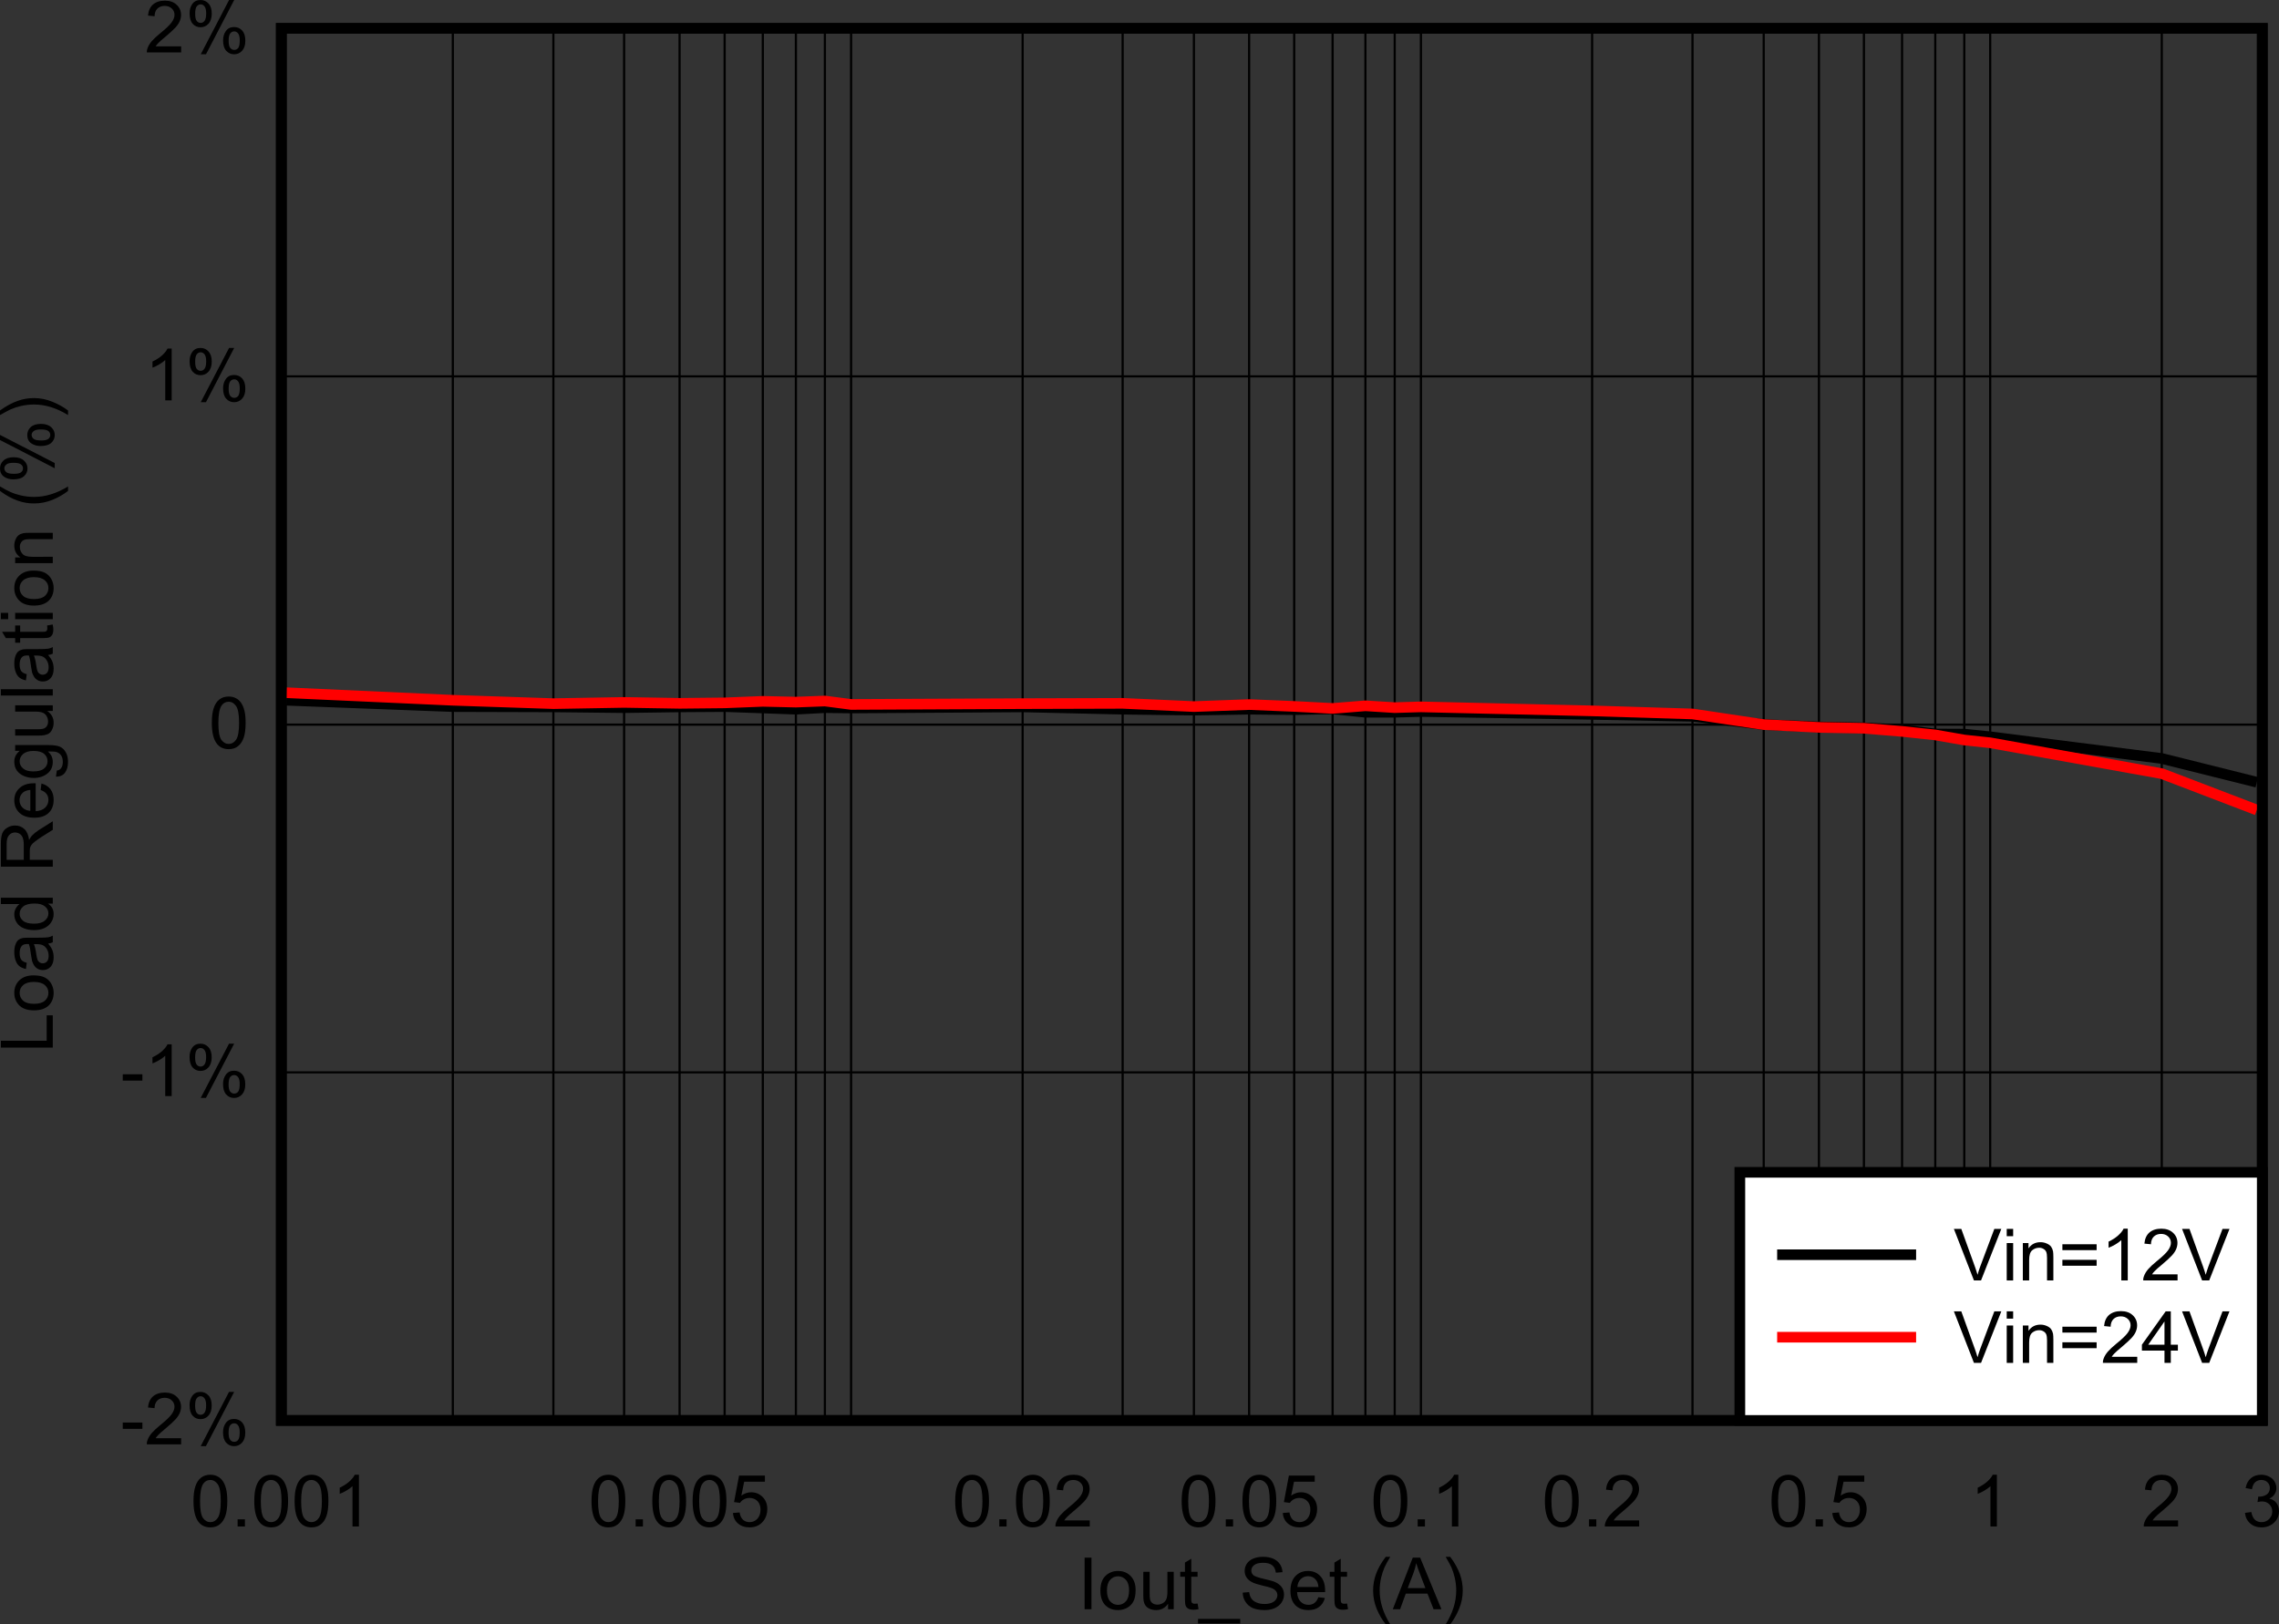 <?xml version="1.0" encoding="UTF-8" standalone="no"?>
<svg
   xmlns:dc="http://purl.org/dc/elements/1.1/"
   xmlns:cc="http://creativecommons.org/ns#"
   xmlns:rdf="http://www.w3.org/1999/02/22-rdf-syntax-ns#"
   xmlns:svg="http://www.w3.org/2000/svg"
   xmlns="http://www.w3.org/2000/svg"
   xmlns:xlink="http://www.w3.org/1999/xlink"
   xmlns:sodipodi="http://sodipodi.sourceforge.net/DTD/sodipodi-0.dtd"
   xmlns:inkscape="http://www.inkscape.org/namespaces/inkscape"
   sodipodi:docname="TPSM84338_loadregulation_Vout=5V_ECO.pdf"
   id="svg449"
   version="1.2"
   viewBox="0 0 326.585 232.842"
   height="232.842pt"
   width="326.585pt">
  <rect x="0" y="0" width="326.585" height="232.842" fill="#333333" stroke="none"/>
  <sodipodi:namedview
     id="namedview451"
     inkscape:window-height="480"
     inkscape:window-width="640"
     inkscape:pageshadow="2"
     inkscape:pageopacity="0"
     guidetolerance="10"
     gridtolerance="10"
     objecttolerance="10"
     borderopacity="1"
     bordercolor="#666666"
     pagecolor="#ffffff" />
  <defs
     id="defs130">
    <g
       id="g128">
      <symbol
         id="glyph0-0"
         overflow="visible">
        <path
           inkscape:connector-curvature="0"
           id="path2"
           d="M 1.297,0 V -6.453 H 6.5 V 0 Z M 1.469,-0.156 H 6.328 V -6.297 H 1.469 Z m 0,0"
           style="stroke:none" />
      </symbol>
      <symbol
         id="glyph0-1"
         overflow="visible">
        <path
           inkscape:connector-curvature="0"
           id="path5"
           d="M 0.969,0 V -7.391 H 1.953 V 0 Z m 0,0"
           style="stroke:none" />
      </symbol>
      <symbol
         id="glyph0-2"
         overflow="visible">
        <path
           inkscape:connector-curvature="0"
           id="path8"
           d="m 0.344,-2.672 c 0,-0.996 0.273,-1.734 0.828,-2.203 0.465,-0.402 1.035,-0.609 1.703,-0.609 0.738,0 1.344,0.246 1.812,0.734 0.465,0.48 0.703,1.148 0.703,2 0,0.688 -0.105,1.23 -0.312,1.625 -0.211,0.398 -0.512,0.707 -0.906,0.922 C 3.773,0.012 3.34,0.125 2.875,0.125 2.113,0.125 1.496,-0.113 1.031,-0.594 0.57,-1.082 0.344,-1.773 0.344,-2.672 Z m 0.938,0 c 0,0.68 0.148,1.191 0.453,1.531 C 2.035,-0.797 2.414,-0.625 2.875,-0.625 c 0.445,0 0.82,-0.172 1.125,-0.516 0.301,-0.34 0.453,-0.863 0.453,-1.562 0,-0.664 -0.152,-1.164 -0.453,-1.5 C 3.695,-4.543 3.32,-4.719 2.875,-4.719 c -0.461,0 -0.84,0.176 -1.141,0.516 -0.305,0.336 -0.453,0.848 -0.453,1.531 z m 0,0"
           style="stroke:none" />
      </symbol>
      <symbol
         id="glyph0-3"
         overflow="visible">
        <path
           inkscape:connector-curvature="0"
           id="path11"
           d="M 4.219,0 V -0.781 C 3.801,-0.176 3.227,0.125 2.5,0.125 2.188,0.125 1.887,0.066 1.609,-0.047 1.336,-0.168 1.133,-0.328 1,-0.516 0.863,-0.699 0.77,-0.926 0.719,-1.188 0.688,-1.363 0.672,-1.645 0.672,-2.031 v -3.328 h 0.906 v 2.969 c 0,0.48 0.02,0.805 0.062,0.969 0.051,0.242 0.172,0.43 0.359,0.562 0.184,0.137 0.414,0.203 0.688,0.203 0.27,0 0.523,-0.066 0.766,-0.203 C 3.699,-1.004 3.875,-1.195 3.969,-1.438 4.07,-1.676 4.125,-2.023 4.125,-2.484 v -2.875 H 5.031 V 0 Z m 0,0"
           style="stroke:none" />
      </symbol>
      <symbol
         id="glyph0-4"
         overflow="visible">
        <path
           inkscape:connector-curvature="0"
           id="path14"
           d="M 2.672,-0.812 2.812,-0.016 C 2.551,0.043 2.32,0.078 2.125,0.078 1.789,0.078 1.527,0.023 1.344,-0.078 1.164,-0.18 1.039,-0.316 0.969,-0.484 0.895,-0.66 0.859,-1.02 0.859,-1.562 V -4.656 H 0.188 V -5.359 H 0.859 V -6.688 l 0.906,-0.547 v 1.875 h 0.906 v 0.703 h -0.906 v 3.141 c 0,0.262 0.016,0.43 0.047,0.5 0.027,0.074 0.082,0.133 0.156,0.172 0.07,0.043 0.176,0.062 0.312,0.062 0.102,0 0.234,-0.008 0.391,-0.031 z m 0,0"
           style="stroke:none" />
      </symbol>
      <symbol
         id="glyph0-5"
         overflow="visible">
        <path
           inkscape:connector-curvature="0"
           id="path17"
           d="m -0.156,2.047 v -0.656 h 6.047 v 0.656 z m 0,0"
           style="stroke:none" />
      </symbol>
      <symbol
         id="glyph0-6"
         overflow="visible">
        <path
           inkscape:connector-curvature="0"
           id="path20"
           d="m 0.469,-2.375 0.922,-0.078 c 0.051,0.367 0.156,0.668 0.312,0.906 0.152,0.242 0.398,0.434 0.734,0.578 0.34,0.148 0.727,0.219 1.156,0.219 0.371,0 0.703,-0.051 0.984,-0.156 C 4.867,-1.02 5.082,-1.176 5.219,-1.375 5.363,-1.57 5.438,-1.781 5.438,-2 5.438,-2.238 5.367,-2.441 5.234,-2.609 5.098,-2.785 4.871,-2.93 4.562,-3.047 4.363,-3.129 3.918,-3.25 3.234,-3.406 2.555,-3.57 2.082,-3.727 1.812,-3.875 1.457,-4.059 1.191,-4.289 1.016,-4.562 0.836,-4.832 0.75,-5.141 0.75,-5.484 0.75,-5.855 0.852,-6.207 1.062,-6.531 1.277,-6.852 1.594,-7.098 2,-7.266 c 0.414,-0.164 0.875,-0.25 1.375,-0.25 0.551,0 1.035,0.09 1.453,0.266 0.414,0.18 0.738,0.441 0.969,0.781 0.227,0.344 0.352,0.73 0.375,1.156 L 5.219,-5.234 C 5.164,-5.699 4.992,-6.055 4.703,-6.297 4.41,-6.535 3.977,-6.656 3.406,-6.656 c -0.594,0 -1.027,0.113 -1.297,0.328 -0.273,0.219 -0.406,0.48 -0.406,0.781 0,0.262 0.094,0.48 0.281,0.656 0.184,0.168 0.68,0.348 1.484,0.531 0.801,0.18 1.352,0.336 1.656,0.469 0.426,0.199 0.742,0.449 0.953,0.75 0.207,0.305 0.312,0.652 0.312,1.047 0,0.398 -0.117,0.773 -0.344,1.125 C 5.816,-0.625 5.488,-0.352 5.062,-0.156 4.645,0.027 4.168,0.125 3.641,0.125 2.961,0.125 2.395,0.027 1.938,-0.156 1.488,-0.352 1.133,-0.648 0.875,-1.047 0.613,-1.441 0.477,-1.883 0.469,-2.375 Z m 0,0"
           style="stroke:none" />
      </symbol>
      <symbol
         id="glyph0-7"
         overflow="visible">
        <path
           inkscape:connector-curvature="0"
           id="path23"
           d="m 4.375,-1.719 0.938,0.109 C 5.164,-1.055 4.887,-0.629 4.484,-0.328 4.086,-0.023 3.574,0.125 2.953,0.125 2.16,0.125 1.527,-0.113 1.062,-0.594 0.602,-1.082 0.375,-1.758 0.375,-2.625 c 0,-0.902 0.234,-1.609 0.703,-2.109 0.465,-0.496 1.07,-0.75 1.812,-0.75 0.727,0 1.316,0.246 1.766,0.734 0.457,0.492 0.688,1.18 0.688,2.062 0,0.055 0,0.133 0,0.234 H 1.328 c 0.027,0.594 0.195,1.051 0.5,1.359 0.301,0.312 0.676,0.469 1.125,0.469 0.332,0 0.617,-0.086 0.859,-0.266 C 4.051,-1.066 4.238,-1.344 4.375,-1.719 Z m -3,-1.469 H 4.391 C 4.348,-3.645 4.227,-3.984 4.031,-4.203 3.75,-4.555 3.371,-4.734 2.906,-4.734 c -0.418,0 -0.773,0.145 -1.062,0.422 -0.281,0.281 -0.441,0.66 -0.469,1.125 z m 0,0"
           style="stroke:none" />
      </symbol>
      <symbol
         id="glyph0-8"
         overflow="visible">
        <path
           inkscape:connector-curvature="0"
           id="path26"
           d=""
           style="stroke:none" />
      </symbol>
      <symbol
         id="glyph0-9"
         overflow="visible">
        <path
           inkscape:connector-curvature="0"
           id="path29"
           d="M 2.438,2.172 C 1.926,1.535 1.492,0.793 1.141,-0.047 0.797,-0.887 0.625,-1.766 0.625,-2.672 c 0,-0.801 0.129,-1.57 0.391,-2.312 0.301,-0.84 0.773,-1.688 1.422,-2.531 h 0.641 c -0.406,0.699 -0.68,1.199 -0.812,1.5 -0.199,0.461 -0.363,0.945 -0.484,1.453 -0.148,0.625 -0.219,1.258 -0.219,1.891 0,1.617 0.504,3.227 1.516,4.844 z m 0,0"
           style="stroke:none" />
      </symbol>
      <symbol
         id="glyph0-10"
         overflow="visible">
        <path
           inkscape:connector-curvature="0"
           id="path32"
           d="M -0.016,0 2.844,-7.391 h 1.062 L 6.953,0 h -1.125 l -0.875,-2.234 H 1.844 L 1.031,0 Z M 2.125,-3.031 H 4.656 L 3.875,-5.078 C 3.633,-5.699 3.457,-6.211 3.344,-6.609 3.25,-6.141 3.117,-5.668 2.953,-5.203 Z m 0,0"
           style="stroke:none" />
      </symbol>
      <symbol
         id="glyph0-11"
         overflow="visible">
        <path
           inkscape:connector-curvature="0"
           id="path35"
           d="M 1.281,2.172 H 0.625 c 1.008,-1.617 1.516,-3.227 1.516,-4.844 0,-0.633 -0.074,-1.258 -0.219,-1.875 C 1.805,-5.055 1.648,-5.539 1.453,-6 1.316,-6.301 1.039,-6.805 0.625,-7.516 h 0.656 c 0.633,0.844 1.102,1.691 1.406,2.531 0.258,0.742 0.391,1.512 0.391,2.312 0,0.906 -0.18,1.785 -0.531,2.625 -0.344,0.84 -0.77,1.582 -1.266,2.219 z m 0,0"
           style="stroke:none" />
      </symbol>
      <symbol
         id="glyph0-12"
         overflow="visible">
        <path
           inkscape:connector-curvature="0"
           id="path38"
           d="M 0.438,-3.641 C 0.438,-4.512 0.523,-5.219 0.703,-5.75 0.879,-6.289 1.145,-6.703 1.5,-6.984 c 0.363,-0.289 0.816,-0.438 1.359,-0.438 0.395,0 0.742,0.086 1.047,0.25 0.301,0.156 0.551,0.387 0.75,0.688 0.195,0.293 0.348,0.66 0.453,1.094 0.113,0.43 0.172,1.012 0.172,1.75 0,0.867 -0.09,1.566 -0.266,2.094 -0.18,0.531 -0.449,0.945 -0.812,1.234 -0.355,0.293 -0.805,0.438 -1.344,0.438 -0.719,0 -1.285,-0.254 -1.688,-0.766 -0.492,-0.613 -0.734,-1.613 -0.734,-3 z m 0.938,0 c 0,1.211 0.141,2.02 0.422,2.422 0.289,0.398 0.645,0.594 1.062,0.594 0.414,0 0.766,-0.195 1.047,-0.594 0.289,-0.402 0.438,-1.211 0.438,-2.422 0,-1.215 -0.148,-2.023 -0.438,-2.422 -0.281,-0.402 -0.637,-0.609 -1.062,-0.609 -0.418,0 -0.754,0.18 -1,0.531 -0.312,0.449 -0.469,1.285 -0.469,2.5 z m 0,0"
           style="stroke:none" />
      </symbol>
      <symbol
         id="glyph0-13"
         overflow="visible">
        <path
           inkscape:connector-curvature="0"
           id="path41"
           d="M 0.938,0 V -1.031 H 1.984 V 0 Z m 0,0"
           style="stroke:none" />
      </symbol>
      <symbol
         id="glyph0-14"
         overflow="visible">
        <path
           inkscape:connector-curvature="0"
           id="path44"
           d="M 3.875,0 H 2.953 V -5.781 C 2.734,-5.57 2.445,-5.363 2.094,-5.156 1.738,-4.945 1.414,-4.789 1.125,-4.688 v -0.875 c 0.508,-0.238 0.957,-0.523 1.344,-0.859 0.383,-0.34 0.656,-0.676 0.812,-1 H 3.875 Z m 0,0"
           style="stroke:none" />
      </symbol>
      <symbol
         id="glyph0-15"
         overflow="visible">
        <path
           inkscape:connector-curvature="0"
           id="path47"
           d="M 0.438,-1.938 1.391,-2.016 C 1.461,-1.555 1.625,-1.207 1.875,-0.969 2.133,-0.738 2.453,-0.625 2.828,-0.625 c 0.434,0 0.805,-0.16 1.109,-0.484 0.301,-0.332 0.453,-0.77 0.453,-1.312 0,-0.52 -0.148,-0.926 -0.438,-1.219 C 3.66,-3.941 3.277,-4.094 2.812,-4.094 c -0.305,0 -0.574,0.07 -0.812,0.203 -0.23,0.125 -0.414,0.293 -0.547,0.5 L 0.594,-3.5 1.312,-7.297 h 3.703 v 0.875 H 2.047 L 1.641,-4.438 c 0.445,-0.309 0.914,-0.469 1.406,-0.469 0.645,0 1.191,0.227 1.641,0.672 0.445,0.449 0.672,1.027 0.672,1.734 0,0.668 -0.195,1.246 -0.578,1.734 C 4.301,-0.172 3.648,0.125 2.828,0.125 2.148,0.125 1.59,-0.062 1.156,-0.438 0.727,-0.809 0.488,-1.312 0.438,-1.938 Z m 0,0"
           style="stroke:none" />
      </symbol>
      <symbol
         id="glyph0-16"
         overflow="visible">
        <path
           inkscape:connector-curvature="0"
           id="path50"
           d="M 5.234,-0.875 V 0 H 0.312 c -0.012,-0.215 0.023,-0.426 0.109,-0.625 0.121,-0.332 0.32,-0.66 0.594,-0.984 0.277,-0.32 0.68,-0.695 1.203,-1.125 0.809,-0.652 1.359,-1.176 1.641,-1.562 0.277,-0.383 0.422,-0.75 0.422,-1.094 0,-0.363 -0.133,-0.664 -0.391,-0.906 -0.262,-0.246 -0.602,-0.375 -1.016,-0.375 -0.438,0 -0.789,0.133 -1.047,0.391 -0.262,0.262 -0.398,0.629 -0.406,1.094 l -0.938,-0.094 c 0.059,-0.695 0.301,-1.227 0.719,-1.594 0.426,-0.363 0.992,-0.547 1.703,-0.547 0.707,0 1.27,0.199 1.688,0.594 0.414,0.387 0.625,0.871 0.625,1.453 0,0.305 -0.066,0.602 -0.188,0.891 -0.117,0.281 -0.316,0.582 -0.594,0.891 -0.281,0.312 -0.754,0.746 -1.406,1.297 -0.555,0.461 -0.91,0.773 -1.062,0.938 C 1.812,-1.203 1.68,-1.039 1.578,-0.875 Z m 0,0"
           style="stroke:none" />
      </symbol>
      <symbol
         id="glyph0-17"
         overflow="visible">
        <path
           inkscape:connector-curvature="0"
           id="path53"
           d="m 0.438,-1.953 0.906,-0.125 c 0.102,0.523 0.281,0.898 0.531,1.125 0.258,0.219 0.57,0.328 0.938,0.328 0.426,0 0.785,-0.145 1.078,-0.438 0.301,-0.301 0.453,-0.664 0.453,-1.094 0,-0.414 -0.145,-0.758 -0.422,-1.031 C 3.648,-3.457 3.301,-3.594 2.875,-3.594 2.707,-3.594 2.492,-3.559 2.234,-3.5 L 2.344,-4.297 c 0.059,0.012 0.109,0.016 0.141,0.016 0.383,0 0.734,-0.098 1.047,-0.297 C 3.84,-4.785 4,-5.098 4,-5.516 4,-5.848 3.883,-6.125 3.656,-6.344 3.438,-6.559 3.145,-6.672 2.781,-6.672 c -0.355,0 -0.652,0.113 -0.891,0.328 -0.23,0.219 -0.383,0.555 -0.453,1 L 0.531,-5.5 c 0.102,-0.613 0.352,-1.086 0.75,-1.422 0.395,-0.332 0.891,-0.5 1.484,-0.5 0.402,0 0.781,0.09 1.125,0.266 0.34,0.168 0.602,0.402 0.781,0.703 C 4.848,-6.148 4.938,-5.832 4.938,-5.5 c 0,0.324 -0.09,0.617 -0.266,0.875 -0.168,0.262 -0.418,0.473 -0.75,0.625 0.434,0.094 0.773,0.305 1.016,0.625 0.246,0.312 0.375,0.711 0.375,1.188 0,0.648 -0.242,1.195 -0.719,1.641 C 4.125,-0.098 3.523,0.125 2.797,0.125 c -0.648,0 -1.191,-0.191 -1.625,-0.578 -0.43,-0.383 -0.676,-0.883 -0.734,-1.5 z m 0,0"
           style="stroke:none" />
      </symbol>
      <symbol
         id="glyph0-18"
         overflow="visible">
        <path
           inkscape:connector-curvature="0"
           id="path56"
           d="M 0.328,-2.219 V -3.125 h 2.812 v 0.906 z m 0,0"
           style="stroke:none" />
      </symbol>
      <symbol
         id="glyph0-19"
         overflow="visible">
        <path
           inkscape:connector-curvature="0"
           id="path59"
           d="m 0.609,-5.625 c 0,-0.52 0.129,-0.961 0.391,-1.328 0.27,-0.371 0.66,-0.562 1.172,-0.562 0.457,0 0.836,0.168 1.141,0.5 0.309,0.324 0.469,0.809 0.469,1.453 0,0.625 -0.16,1.113 -0.469,1.453 -0.305,0.336 -0.684,0.5 -1.141,0.5 -0.449,0 -0.824,-0.164 -1.125,-0.5 C 0.754,-4.441 0.609,-4.945 0.609,-5.625 Z M 2.188,-6.891 c -0.219,0 -0.41,0.102 -0.562,0.297 -0.148,0.188 -0.219,0.543 -0.219,1.062 0,0.48 0.07,0.82 0.219,1.016 0.152,0.188 0.344,0.281 0.562,0.281 0.227,0 0.414,-0.098 0.562,-0.297 0.152,-0.195 0.234,-0.551 0.234,-1.062 0,-0.477 -0.082,-0.812 -0.234,-1 C 2.602,-6.789 2.414,-6.891 2.188,-6.891 Z m 0.016,7.156 4.062,-7.781 H 7 l -4.047,7.781 z m 3.203,-2 c 0,-0.527 0.133,-0.977 0.406,-1.344 0.27,-0.371 0.66,-0.562 1.172,-0.562 0.465,0 0.852,0.168 1.156,0.5 0.301,0.336 0.453,0.824 0.453,1.469 0,0.625 -0.16,1.105 -0.469,1.438 -0.305,0.332 -0.684,0.5 -1.141,0.5 -0.449,0 -0.824,-0.168 -1.125,-0.5 -0.305,-0.332 -0.453,-0.832 -0.453,-1.5 z M 7,-3.016 c -0.23,0 -0.426,0.102 -0.578,0.297 -0.148,0.199 -0.219,0.559 -0.219,1.078 0,0.469 0.078,0.805 0.234,1 0.152,0.188 0.344,0.281 0.562,0.281 0.238,0 0.43,-0.094 0.578,-0.281 0.145,-0.195 0.219,-0.555 0.219,-1.078 0,-0.477 -0.082,-0.812 -0.234,-1 C 7.414,-2.914 7.227,-3.016 7,-3.016 Z m 0,0"
           style="stroke:none" />
      </symbol>
      <symbol
         id="glyph0-20"
         overflow="visible">
        <path
           inkscape:connector-curvature="0"
           id="path62"
           d="m 2.922,0 -2.875,-7.391 h 1.062 l 1.938,5.375 C 3.199,-1.586 3.332,-1.184 3.438,-0.812 3.551,-1.215 3.68,-1.617 3.828,-2.016 l 2.016,-5.375 h 1 L 3.938,0 Z m 0,0"
           style="stroke:none" />
      </symbol>
      <symbol
         id="glyph0-21"
         overflow="visible">
        <path
           inkscape:connector-curvature="0"
           id="path65"
           d="M 0.688,-6.344 V -7.391 H 1.609 V -6.344 Z M 0.688,0 V -5.359 H 1.609 V 0 Z m 0,0"
           style="stroke:none" />
      </symbol>
      <symbol
         id="glyph0-22"
         overflow="visible">
        <path
           inkscape:connector-curvature="0"
           id="path68"
           d="M 0.688,0 V -5.359 H 1.5 v 0.766 c 0.395,-0.59 0.969,-0.891 1.719,-0.891 0.32,0 0.617,0.066 0.891,0.188 0.277,0.117 0.488,0.27 0.625,0.453 0.133,0.188 0.227,0.414 0.281,0.672 0.027,0.168 0.047,0.461 0.047,0.875 V 0 H 4.156 v -3.25 c 0,-0.371 -0.039,-0.648 -0.109,-0.828 C 3.973,-4.262 3.84,-4.41 3.656,-4.516 3.477,-4.629 3.27,-4.688 3.031,-4.688 c -0.387,0 -0.727,0.129 -1.016,0.375 -0.281,0.242 -0.422,0.707 -0.422,1.391 V 0 Z m 0,0"
           style="stroke:none" />
      </symbol>
      <symbol
         id="glyph0-23"
         overflow="visible">
        <path
           inkscape:connector-curvature="0"
           id="path71"
           d="M 5.484,-4.344 H 0.578 V -5.188 h 4.906 z m 0,2.234 h -4.906 v -0.844 h 4.906 z m 0,0"
           style="stroke:none" />
      </symbol>
      <symbol
         id="glyph0-24"
         overflow="visible">
        <path
           inkscape:connector-curvature="0"
           id="path74"
           d="M 3.359,0 V -1.766 H 0.125 v -0.844 l 3.406,-4.781 h 0.734 v 4.781 H 5.281 v 0.844 H 4.266 V 0 Z m 0,-2.609 V -5.938 L 1.031,-2.609 Z m 0,0"
           style="stroke:none" />
      </symbol>
      <symbol
         id="glyph1-0"
         overflow="visible">
        <path
           inkscape:connector-curvature="0"
           id="path77"
           d="m 0,-1.297 h -6.5 v -5.156 H 0 Z m -0.156,-0.156 v -4.844 h -6.172 v 4.844 z m 0,0"
           style="stroke:none" />
      </symbol>
      <symbol
         id="glyph1-1"
         overflow="visible">
        <path
           inkscape:connector-curvature="0"
           id="path80"
           d="M 0,-0.75 H -7.438 V -1.734 H -0.875 V -5.375 H 0 Z m 0,0"
           style="stroke:none" />
      </symbol>
      <symbol
         id="glyph1-2"
         overflow="visible">
        <path
           inkscape:connector-curvature="0"
           id="path83"
           d="m -2.688,-0.344 c -0.996,0 -1.738,-0.273 -2.219,-0.828 -0.402,-0.457 -0.609,-1.02 -0.609,-1.688 0,-0.727 0.246,-1.328 0.734,-1.797 0.492,-0.465 1.164,-0.703 2.016,-0.703 0.688,0 1.238,0.105 1.641,0.312 0.398,0.211 0.707,0.512 0.922,0.906 0.215,0.387 0.328,0.816 0.328,1.281 0,0.75 -0.238,1.363 -0.719,1.828 -0.488,0.461 -1.188,0.688 -2.094,0.688 z m 0,-0.938 c 0.688,0 1.207,-0.145 1.547,-0.438 0.344,-0.301 0.516,-0.68 0.516,-1.141 0,-0.445 -0.172,-0.816 -0.516,-1.109 -0.352,-0.301 -0.879,-0.453 -1.578,-0.453 -0.664,0 -1.172,0.152 -1.516,0.453 C -4.574,-3.676 -4.75,-3.305 -4.75,-2.859 c 0,0.461 0.176,0.84 0.516,1.141 0.336,0.293 0.852,0.438 1.547,0.438 z m 0,0"
           style="stroke:none" />
      </symbol>
      <symbol
         id="glyph1-3"
         overflow="visible">
        <path
           inkscape:connector-curvature="0"
           id="path86"
           d="m -0.672,-4.172 c 0.293,0.336 0.504,0.66 0.625,0.969 0.113,0.312 0.172,0.648 0.172,1 0,0.586 -0.145,1.039 -0.438,1.359 -0.289,0.312 -0.66,0.469 -1.109,0.469 -0.258,0 -0.5,-0.055 -0.719,-0.172 -0.215,-0.121 -0.391,-0.281 -0.516,-0.469 -0.133,-0.195 -0.238,-0.414 -0.312,-0.656 -0.039,-0.176 -0.086,-0.445 -0.141,-0.812 -0.082,-0.727 -0.188,-1.266 -0.312,-1.609 -0.121,-0.008 -0.203,-0.016 -0.234,-0.016 -0.371,0 -0.633,0.09 -0.781,0.266 -0.207,0.23 -0.312,0.574 -0.312,1.031 0,0.43 0.082,0.746 0.234,0.953 0.148,0.199 0.41,0.348 0.781,0.438 L -3.844,-0.531 C -4.227,-0.613 -4.535,-0.742 -4.766,-0.922 -5.004,-1.105 -5.188,-1.375 -5.312,-1.719 -5.445,-2.07 -5.516,-2.477 -5.516,-2.938 c 0,-0.457 0.059,-0.828 0.172,-1.109 0.105,-0.289 0.242,-0.504 0.406,-0.641 0.168,-0.133 0.379,-0.227 0.625,-0.281 0.156,-0.027 0.441,-0.047 0.844,-0.047 H -2.25 c 0.844,0 1.383,-0.02 1.609,-0.062 C -0.422,-5.117 -0.207,-5.195 0,-5.312 v 0.953 c -0.184,0.094 -0.41,0.16 -0.672,0.188 z m -2.031,0.078 c 0.137,0.324 0.254,0.816 0.344,1.469 0.055,0.375 0.117,0.645 0.188,0.797 0.062,0.156 0.164,0.277 0.297,0.359 0.125,0.086 0.27,0.125 0.422,0.125 0.25,0 0.461,-0.086 0.625,-0.266 0.156,-0.184 0.234,-0.457 0.234,-0.812 0,-0.34 -0.078,-0.648 -0.234,-0.922 -0.152,-0.277 -0.363,-0.484 -0.625,-0.609 C -1.66,-4.043 -1.969,-4.094 -2.375,-4.094 Z m 0,0"
           style="stroke:none" />
      </symbol>
      <symbol
         id="glyph1-4"
         overflow="visible">
        <path
           inkscape:connector-curvature="0"
           id="path89"
           d="m 0,-4.156 h -0.688 c 0.543,0.344 0.812,0.848 0.812,1.5 0,0.43 -0.121,0.824 -0.359,1.188 -0.238,0.355 -0.566,0.633 -0.984,0.828 -0.426,0.188 -0.914,0.281 -1.469,0.281 -0.539,0 -1.031,-0.086 -1.469,-0.266 -0.434,-0.176 -0.77,-0.441 -1,-0.797 -0.238,-0.352 -0.359,-0.754 -0.359,-1.203 0,-0.309 0.074,-0.594 0.219,-0.844 0.137,-0.258 0.316,-0.469 0.531,-0.625 H -7.438 V -5 H 0 Z m -2.688,2.875 c 0.688,0 1.207,-0.145 1.547,-0.438 C -0.797,-2.008 -0.625,-2.352 -0.625,-2.75 c 0,-0.395 -0.16,-0.727 -0.484,-1 -0.332,-0.277 -0.832,-0.422 -1.5,-0.422 -0.738,0 -1.281,0.145 -1.625,0.422 C -4.574,-3.469 -4.75,-3.117 -4.75,-2.703 c 0,0.406 0.168,0.746 0.5,1.016 0.324,0.273 0.848,0.406 1.562,0.406 z m 0,0"
           style="stroke:none" />
      </symbol>
      <symbol
         id="glyph1-5"
         overflow="visible">
        <path
           inkscape:connector-curvature="0"
           id="path92"
           d=""
           style="stroke:none" />
      </symbol>
      <symbol
         id="glyph1-6"
         overflow="visible">
        <path
           inkscape:connector-curvature="0"
           id="path95"
           d="m 0,-0.812 h -7.438 v -3.281 c 0,-0.652 0.07,-1.156 0.203,-1.5 0.137,-0.34 0.379,-0.613 0.719,-0.812 0.336,-0.207 0.707,-0.312 1.109,-0.312 0.531,0 0.98,0.176 1.344,0.516 0.355,0.336 0.582,0.855 0.672,1.562 0.125,-0.258 0.254,-0.457 0.375,-0.594 0.262,-0.277 0.59,-0.551 0.984,-0.812 L 0,-7.328 V -6.094 L -1.547,-5.125 c -0.445,0.293 -0.785,0.535 -1.016,0.719 -0.238,0.18 -0.406,0.34 -0.5,0.484 -0.102,0.148 -0.172,0.301 -0.203,0.453 -0.02,0.117 -0.031,0.301 -0.031,0.547 v 1.125 H 0 Z m -4.156,-0.984 v -2.094 c 0,-0.445 -0.047,-0.797 -0.141,-1.047 -0.09,-0.258 -0.238,-0.453 -0.438,-0.578 -0.207,-0.133 -0.43,-0.203 -0.672,-0.203 -0.352,0 -0.641,0.133 -0.859,0.391 -0.227,0.25 -0.344,0.652 -0.344,1.203 v 2.328 z m 0,0"
           style="stroke:none" />
      </symbol>
      <symbol
         id="glyph1-7"
         overflow="visible">
        <path
           inkscape:connector-curvature="0"
           id="path98"
           d="M -1.734,-4.344 -1.625,-5.281 c 0.555,0.148 0.988,0.426 1.297,0.828 0.305,0.398 0.453,0.902 0.453,1.516 0,0.793 -0.238,1.418 -0.719,1.875 -0.488,0.461 -1.172,0.688 -2.047,0.688 -0.914,0 -1.625,-0.227 -2.125,-0.688 -0.496,-0.465 -0.75,-1.07 -0.75,-1.812 0,-0.715 0.254,-1.301 0.75,-1.75 0.492,-0.457 1.18,-0.688 2.062,-0.688 0.055,0 0.137,0 0.25,0 v 4 c 0.586,-0.027 1.039,-0.195 1.359,-0.5 0.312,-0.301 0.469,-0.676 0.469,-1.125 0,-0.332 -0.086,-0.613 -0.266,-0.844 -0.176,-0.238 -0.457,-0.426 -0.844,-0.562 z m -1.484,2.984 v -3 c -0.445,0.043 -0.785,0.16 -1.016,0.344 -0.352,0.293 -0.531,0.668 -0.531,1.125 0,0.418 0.145,0.773 0.422,1.062 0.281,0.281 0.66,0.441 1.125,0.469 z m 0,0"
           style="stroke:none" />
      </symbol>
      <symbol
         id="glyph1-8"
         overflow="visible">
        <path
           inkscape:connector-curvature="0"
           id="path101"
           d="m 0.453,-0.516 0.125,-0.875 c 0.27,-0.039 0.469,-0.145 0.594,-0.312 C 1.348,-1.93 1.438,-2.238 1.438,-2.625 1.438,-3.039 1.348,-3.363 1.172,-3.594 1.004,-3.82 0.77,-3.977 0.469,-4.062 0.281,-4.113 -0.109,-4.133 -0.703,-4.125 -0.234,-3.727 0,-3.23 0,-2.641 c 0,0.73 -0.266,1.301 -0.797,1.703 -0.539,0.406 -1.18,0.609 -1.922,0.609 -0.52,0 -0.992,-0.094 -1.422,-0.281 -0.434,-0.184 -0.773,-0.453 -1.016,-0.797 -0.238,-0.352 -0.359,-0.77 -0.359,-1.25 0,-0.621 0.262,-1.145 0.781,-1.562 h -0.656 v -0.828 h 4.656 c 0.84,0 1.438,0.086 1.781,0.25 0.352,0.168 0.629,0.441 0.828,0.812 0.207,0.367 0.312,0.82 0.312,1.359 0,0.637 -0.148,1.152 -0.438,1.547 -0.293,0.387 -0.727,0.574 -1.297,0.562 z m -3.25,-0.75 c 0.711,0 1.23,-0.141 1.562,-0.422 C -0.91,-1.965 -0.75,-2.316 -0.75,-2.734 -0.75,-3.148 -0.91,-3.5 -1.234,-3.781 c -0.32,-0.277 -0.832,-0.422 -1.531,-0.422 -0.652,0 -1.148,0.148 -1.484,0.438 -0.332,0.293 -0.5,0.645 -0.5,1.047 0,0.406 0.168,0.754 0.5,1.031 0.324,0.281 0.809,0.422 1.453,0.422 z m 0,0"
           style="stroke:none" />
      </symbol>
      <symbol
         id="glyph1-9"
         overflow="visible">
        <path
           inkscape:connector-curvature="0"
           id="path104"
           d="m 0,-4.188 h -0.797 c 0.617,0.418 0.922,0.988 0.922,1.703 0,0.312 -0.066,0.613 -0.188,0.891 -0.121,0.273 -0.273,0.477 -0.453,0.609 -0.184,0.125 -0.414,0.215 -0.688,0.266 -0.176,0.043 -0.457,0.062 -0.844,0.062 h -3.344 V -1.562 h 2.984 c 0.48,0 0.805,-0.02 0.969,-0.062 0.242,-0.051 0.43,-0.172 0.562,-0.359 0.137,-0.184 0.203,-0.414 0.203,-0.688 0,-0.27 -0.066,-0.523 -0.203,-0.766 -0.133,-0.238 -0.32,-0.406 -0.562,-0.5 C -1.684,-4.039 -2.039,-4.094 -2.5,-4.094 H -5.391 V -5 H 0 Z m 0,0"
           style="stroke:none" />
      </symbol>
      <symbol
         id="glyph1-10"
         overflow="visible">
        <path
           inkscape:connector-curvature="0"
           id="path107"
           d="M 0,-0.656 H -7.438 V -1.562 H 0 Z m 0,0"
           style="stroke:none" />
      </symbol>
      <symbol
         id="glyph1-11"
         overflow="visible">
        <path
           inkscape:connector-curvature="0"
           id="path110"
           d="m -0.812,-2.656 0.797,-0.141 c 0.059,0.262 0.094,0.492 0.094,0.688 0,0.336 -0.055,0.598 -0.156,0.781 -0.113,0.18 -0.254,0.305 -0.422,0.375 -0.164,0.074 -0.523,0.109 -1.078,0.109 h -3.094 v 0.656 h -0.719 V -0.844 H -6.719 L -7.266,-1.75 h 1.875 v -0.906 h 0.719 V -1.75 h 3.141 c 0.262,0 0.434,-0.016 0.516,-0.047 0.074,-0.027 0.133,-0.082 0.172,-0.156 0.043,-0.07 0.062,-0.176 0.062,-0.312 0,-0.102 -0.008,-0.234 -0.031,-0.391 z m 0,0"
           style="stroke:none" />
      </symbol>
      <symbol
         id="glyph1-12"
         overflow="visible">
        <path
           inkscape:connector-curvature="0"
           id="path113"
           d="M -6.391,-0.688 H -7.438 v -0.906 h 1.047 z M 0,-0.688 H -5.391 V -1.594 H 0 Z m 0,0"
           style="stroke:none" />
      </symbol>
      <symbol
         id="glyph1-13"
         overflow="visible">
        <path
           inkscape:connector-curvature="0"
           id="path116"
           d="M 0,-0.688 H -5.391 V -1.5 H -4.625 c -0.59,-0.395 -0.891,-0.961 -0.891,-1.703 0,-0.32 0.066,-0.617 0.188,-0.891 0.117,-0.27 0.27,-0.473 0.453,-0.609 0.188,-0.133 0.414,-0.227 0.672,-0.281 0.168,-0.027 0.465,-0.047 0.891,-0.047 H 0 V -4.125 h -3.281 c -0.363,0 -0.641,0.039 -0.828,0.109 -0.184,0.074 -0.332,0.199 -0.438,0.375 -0.113,0.18 -0.172,0.387 -0.172,0.625 0,0.387 0.129,0.723 0.375,1 0.242,0.281 0.711,0.422 1.406,0.422 H 0 Z m 0,0"
           style="stroke:none" />
      </symbol>
      <symbol
         id="glyph1-14"
         overflow="visible">
        <path
           inkscape:connector-curvature="0"
           id="path119"
           d="m 2.188,-2.422 c -0.637,0.5 -1.383,0.93 -2.234,1.281 C -0.898,-0.797 -1.781,-0.625 -2.688,-0.625 -3.496,-0.625 -4.27,-0.754 -5,-1.016 -5.863,-1.316 -6.719,-1.785 -7.562,-2.422 V -3.062 c 0.699,0.406 1.199,0.676 1.5,0.797 0.469,0.211 0.961,0.371 1.469,0.484 0.637,0.148 1.273,0.219 1.906,0.219 1.625,0 3.25,-0.5 4.875,-1.5 z m 0,0"
           style="stroke:none" />
      </symbol>
      <symbol
         id="glyph1-15"
         overflow="visible">
        <path
           inkscape:connector-curvature="0"
           id="path122"
           d="m -5.656,-0.594 c -0.527,0 -0.977,-0.129 -1.344,-0.391 -0.371,-0.27 -0.562,-0.66 -0.562,-1.172 0,-0.457 0.168,-0.836 0.5,-1.141 0.336,-0.309 0.824,-0.469 1.469,-0.469 0.625,0 1.113,0.16 1.453,0.469 0.344,0.305 0.516,0.684 0.516,1.141 0,0.438 -0.164,0.809 -0.5,1.109 -0.34,0.305 -0.852,0.453 -1.531,0.453 z M -6.938,-2.172 c 0,0.219 0.102,0.41 0.297,0.562 0.199,0.148 0.559,0.219 1.078,0.219 0.48,0 0.82,-0.07 1.016,-0.219 0.188,-0.152 0.281,-0.344 0.281,-0.562 0,-0.227 -0.094,-0.414 -0.281,-0.562 C -4.742,-2.887 -5.102,-2.969 -5.625,-2.969 c -0.488,0 -0.828,0.082 -1.016,0.234 -0.195,0.148 -0.297,0.336 -0.297,0.562 z M 0.281,-2.188 -7.562,-6.234 V -6.969 L 0.281,-2.938 Z M -1.75,-5.375 c -0.527,0 -0.977,-0.129 -1.344,-0.391 -0.371,-0.27 -0.562,-0.66 -0.562,-1.172 0,-0.465 0.168,-0.852 0.5,-1.156 0.336,-0.301 0.824,-0.453 1.469,-0.453 0.625,0 1.113,0.16 1.453,0.469 0.34,0.305 0.516,0.684 0.516,1.141 0,0.438 -0.168,0.809 -0.5,1.109 C -0.559,-5.523 -1.07,-5.375 -1.75,-5.375 Z m -1.281,-1.594 c 0,0.23 0.102,0.426 0.297,0.578 0.199,0.148 0.559,0.219 1.078,0.219 0.48,0 0.82,-0.07 1.016,-0.219 0.188,-0.152 0.281,-0.344 0.281,-0.562 0,-0.238 -0.094,-0.43 -0.281,-0.578 C -0.836,-7.676 -1.195,-7.75 -1.719,-7.75 c -0.488,0 -0.828,0.082 -1.016,0.234 -0.195,0.148 -0.297,0.332 -0.297,0.547 z m 0,0"
           style="stroke:none" />
      </symbol>
      <symbol
         id="glyph1-16"
         overflow="visible">
        <path
           inkscape:connector-curvature="0"
           id="path125"
           d="M 2.188,-1.281 V -0.625 c -1.625,-1.008 -3.25,-1.516 -4.875,-1.516 -0.633,0 -1.266,0.074 -1.891,0.219 -0.508,0.117 -1,0.277 -1.469,0.484 -0.301,0.137 -0.805,0.41 -1.516,0.812 V -1.281 C -6.719,-1.902 -5.863,-2.367 -5,-2.672 -4.27,-2.93 -3.496,-3.062 -2.688,-3.062 c 0.906,0 1.789,0.18 2.641,0.531 0.852,0.344 1.598,0.762 2.234,1.25 z m 0,0"
           style="stroke:none" />
      </symbol>
    </g>
  </defs>
  <g
     transform="translate(-58.14,-67.025)"
     id="surface1">
    <g
       id="g136"
       style="fill:#000000;fill-opacity:1">
      <use
         height="100%"
         width="100%"
         id="use132"
         y="297.696"
         x="212.597"
         xlink:href="#glyph0-1" />
      <use
         height="100%"
         width="100%"
         id="use134"
         y="297.696"
         x="215.486"
         xlink:href="#glyph0-2" />
    </g>
    <g
       id="g148"
       style="fill:#000000;fill-opacity:1">
      <use
         height="100%"
         width="100%"
         id="use138"
         y="297.696"
         x="221.306"
         xlink:href="#glyph0-3" />
      <use
         height="100%"
         width="100%"
         id="use140"
         y="297.696"
         x="227.085"
         xlink:href="#glyph0-4" />
      <use
         height="100%"
         width="100%"
         id="use142"
         y="297.696"
         x="229.975"
         xlink:href="#glyph0-5" />
      <use
         height="100%"
         width="100%"
         id="use144"
         y="297.696"
         x="235.753"
         xlink:href="#glyph0-6" />
      <use
         height="100%"
         width="100%"
         id="use146"
         y="297.696"
         x="242.686"
         xlink:href="#glyph0-7" />
    </g>
    <g
       id="g160"
       style="fill:#000000;fill-opacity:1">
      <use
         height="100%"
         width="100%"
         id="use150"
         y="297.696"
         x="248.506"
         xlink:href="#glyph0-4" />
      <use
         height="100%"
         width="100%"
         id="use152"
         y="297.696"
         x="251.396"
         xlink:href="#glyph0-8" />
      <use
         height="100%"
         width="100%"
         id="use154"
         y="297.696"
         x="254.285"
         xlink:href="#glyph0-9" />
      <use
         height="100%"
         width="100%"
         id="use156"
         y="297.696"
         x="257.746"
         xlink:href="#glyph0-10" />
      <use
         height="100%"
         width="100%"
         id="use158"
         y="297.696"
         x="264.678"
         xlink:href="#glyph0-11" />
    </g>
    <g
       id="g172"
       style="fill:#000000;fill-opacity:1">
      <use
         height="100%"
         width="100%"
         id="use162"
         y="217.943"
         x="65.703"
         xlink:href="#glyph1-1" />
      <use
         height="100%"
         width="100%"
         id="use164"
         y="212.198"
         x="65.703"
         xlink:href="#glyph1-2" />
      <use
         height="100%"
         width="100%"
         id="use166"
         y="206.454"
         x="65.703"
         xlink:href="#glyph1-3" />
      <use
         height="100%"
         width="100%"
         id="use168"
         y="200.71"
         x="65.703"
         xlink:href="#glyph1-4" />
      <use
         height="100%"
         width="100%"
         id="use170"
         y="194.965"
         x="65.703"
         xlink:href="#glyph1-5" />
    </g>
    <g
       id="g198"
       style="fill:#000000;fill-opacity:1">
      <use
         height="100%"
         width="100%"
         id="use174"
         y="192.072"
         x="65.703"
         xlink:href="#glyph1-6" />
      <use
         height="100%"
         width="100%"
         id="use176"
         y="184.613"
         x="65.703"
         xlink:href="#glyph1-7" />
      <use
         height="100%"
         width="100%"
         id="use178"
         y="178.869"
         x="65.703"
         xlink:href="#glyph1-8" />
      <use
         height="100%"
         width="100%"
         id="use180"
         y="173.124"
         x="65.703"
         xlink:href="#glyph1-9" />
      <use
         height="100%"
         width="100%"
         id="use182"
         y="167.38"
         x="65.703"
         xlink:href="#glyph1-10" />
      <use
         height="100%"
         width="100%"
         id="use184"
         y="165.086"
         x="65.703"
         xlink:href="#glyph1-3" />
      <use
         height="100%"
         width="100%"
         id="use186"
         y="159.342"
         x="65.703"
         xlink:href="#glyph1-11" />
      <use
         height="100%"
         width="100%"
         id="use188"
         y="156.47"
         x="65.703"
         xlink:href="#glyph1-12" />
      <use
         height="100%"
         width="100%"
         id="use190"
         y="154.176"
         x="65.703"
         xlink:href="#glyph1-2" />
      <use
         height="100%"
         width="100%"
         id="use192"
         y="148.432"
         x="65.703"
         xlink:href="#glyph1-13" />
      <use
         height="100%"
         width="100%"
         id="use194"
         y="142.688"
         x="65.703"
         xlink:href="#glyph1-5" />
      <use
         height="100%"
         width="100%"
         id="use196"
         y="139.816"
         x="65.703"
         xlink:href="#glyph1-14" />
    </g>
    <g
       id="g204"
       style="fill:#000000;fill-opacity:1">
      <use
         height="100%"
         width="100%"
         id="use200"
         y="136.334"
         x="65.703"
         xlink:href="#glyph1-15" />
      <use
         height="100%"
         width="100%"
         id="use202"
         y="127.149"
         x="65.703"
         xlink:href="#glyph1-16" />
    </g>
    <path
       inkscape:connector-curvature="0"
       id="path206"
       transform="matrix(2.223,0,-2.00182e-8,-2.21,51.48,428.25)"
       d="M 21.131,71.32 H 148.83 V 161.614 H 21.131 Z m 0,0"
       style="fill:none;stroke:#000000;stroke-width:0.689;stroke-linecap:round;stroke-linejoin:miter;stroke-miterlimit:10;stroke-opacity:1" />
    <g
       id="g210"
       style="fill:#000000;fill-opacity:1">
      <use
         height="100%"
         width="100%"
         id="use208"
         y="285.84"
         x="85.431"
         xlink:href="#glyph0-12" />
    </g>
    <g
       id="g220"
       style="fill:#000000;fill-opacity:1">
      <use
         height="100%"
         width="100%"
         id="use212"
         y="285.84"
         x="91.252"
         xlink:href="#glyph0-13" />
      <use
         height="100%"
         width="100%"
         id="use214"
         y="285.84"
         x="94.141"
         xlink:href="#glyph0-12" />
      <use
         height="100%"
         width="100%"
         id="use216"
         y="285.84"
         x="99.92"
         xlink:href="#glyph0-12" />
      <use
         height="100%"
         width="100%"
         id="use218"
         y="285.84"
         x="105.699"
         xlink:href="#glyph0-14" />
    </g>
    <path
       inkscape:connector-curvature="0"
       id="path222"
       transform="matrix(2.223,0,-2.00182e-8,-2.21,51.48,428.25)"
       d="m 32.187,161.611 -1e-6,-90.306"
       style="fill:none;stroke:#000000;stroke-width:0.14;stroke-linecap:butt;stroke-linejoin:round;stroke-miterlimit:10;stroke-opacity:1" />
    <path
       inkscape:connector-curvature="0"
       id="path224"
       transform="matrix(2.223,0,-2.00182e-8,-2.21,51.48,428.25)"
       d="m 38.668,161.611 -10e-7,-90.306"
       style="fill:none;stroke:#000000;stroke-width:0.14;stroke-linecap:butt;stroke-linejoin:round;stroke-miterlimit:10;stroke-opacity:1" />
    <path
       inkscape:connector-curvature="0"
       id="path226"
       transform="matrix(2.223,0,-2.00182e-8,-2.21,51.48,428.25)"
       d="m 43.228,161.611 -10e-7,-90.306"
       style="fill:none;stroke:#000000;stroke-width:0.14;stroke-linecap:butt;stroke-linejoin:round;stroke-miterlimit:10;stroke-opacity:1" />
    <path
       inkscape:connector-curvature="0"
       id="path228"
       transform="matrix(2.223,0,-2.00182e-8,-2.21,51.48,428.25)"
       d="m 46.804,161.611 -10e-7,-90.306"
       style="fill:none;stroke:#000000;stroke-width:0.14;stroke-linecap:butt;stroke-linejoin:round;stroke-miterlimit:10;stroke-opacity:1" />
    <g
       id="g232"
       style="fill:#000000;fill-opacity:1">
      <use
         height="100%"
         width="100%"
         id="use230"
         y="285.84"
         x="142.468"
         xlink:href="#glyph0-12" />
    </g>
    <g
       id="g242"
       style="fill:#000000;fill-opacity:1">
      <use
         height="100%"
         width="100%"
         id="use234"
         y="285.84"
         x="148.289"
         xlink:href="#glyph0-13" />
      <use
         height="100%"
         width="100%"
         id="use236"
         y="285.84"
         x="151.178"
         xlink:href="#glyph0-12" />
      <use
         height="100%"
         width="100%"
         id="use238"
         y="285.84"
         x="156.957"
         xlink:href="#glyph0-12" />
      <use
         height="100%"
         width="100%"
         id="use240"
         y="285.84"
         x="162.736"
         xlink:href="#glyph0-15" />
    </g>
    <path
       inkscape:connector-curvature="0"
       id="path244"
       transform="matrix(2.223,0,-2.00182e-8,-2.21,51.48,428.25)"
       d="m 49.708,161.611 -1e-6,-90.306"
       style="fill:none;stroke:#000000;stroke-width:0.14;stroke-linecap:butt;stroke-linejoin:round;stroke-miterlimit:10;stroke-opacity:1" />
    <path
       inkscape:connector-curvature="0"
       id="path246"
       transform="matrix(2.223,0,-2.00182e-8,-2.21,51.48,428.25)"
       d="m 52.169,161.611 -1e-6,-90.306"
       style="fill:none;stroke:#000000;stroke-width:0.14;stroke-linecap:butt;stroke-linejoin:round;stroke-miterlimit:10;stroke-opacity:1" />
    <path
       inkscape:connector-curvature="0"
       id="path248"
       transform="matrix(2.223,0,-2.00182e-8,-2.21,51.48,428.25)"
       d="m 54.302,161.611 -10e-7,-90.306"
       style="fill:none;stroke:#000000;stroke-width:0.14;stroke-linecap:butt;stroke-linejoin:round;stroke-miterlimit:10;stroke-opacity:1" />
    <path
       inkscape:connector-curvature="0"
       id="path250"
       transform="matrix(2.223,0,-2.00182e-8,-2.21,51.48,428.25)"
       d="m 56.171,161.611 -10e-7,-90.306"
       style="fill:none;stroke:#000000;stroke-width:0.14;stroke-linecap:butt;stroke-linejoin:round;stroke-miterlimit:10;stroke-opacity:1" />
    <path
       inkscape:connector-curvature="0"
       id="path252"
       transform="matrix(2.223,0,-2.00182e-8,-2.21,51.48,428.25)"
       d="m 57.86,161.611 -10e-7,-90.306"
       style="fill:none;stroke:#000000;stroke-width:0.14;stroke-linecap:butt;stroke-linejoin:round;stroke-miterlimit:10;stroke-opacity:1" />
    <path
       inkscape:connector-curvature="0"
       id="path254"
       transform="matrix(2.223,0,-2.00182e-8,-2.21,51.48,428.25)"
       d="m 68.918,161.611 -10e-7,-90.306"
       style="fill:none;stroke:#000000;stroke-width:0.14;stroke-linecap:butt;stroke-linejoin:round;stroke-miterlimit:10;stroke-opacity:1" />
    <g
       id="g258"
       style="fill:#000000;fill-opacity:1">
      <use
         height="100%"
         width="100%"
         id="use256"
         y="285.84"
         x="194.582"
         xlink:href="#glyph0-12" />
    </g>
    <g
       id="g266"
       style="fill:#000000;fill-opacity:1">
      <use
         height="100%"
         width="100%"
         id="use260"
         y="285.84"
         x="200.402"
         xlink:href="#glyph0-13" />
      <use
         height="100%"
         width="100%"
         id="use262"
         y="285.84"
         x="203.291"
         xlink:href="#glyph0-12" />
      <use
         height="100%"
         width="100%"
         id="use264"
         y="285.84"
         x="209.07"
         xlink:href="#glyph0-16" />
    </g>
    <path
       inkscape:connector-curvature="0"
       id="path268"
       transform="matrix(2.223,0,-2.00182e-8,-2.21,51.48,428.25)"
       d="M 75.366,161.611 V 71.304"
       style="fill:none;stroke:#000000;stroke-width:0.14;stroke-linecap:butt;stroke-linejoin:round;stroke-miterlimit:10;stroke-opacity:1" />
    <path
       inkscape:connector-curvature="0"
       id="path270"
       transform="matrix(2.223,0,-2.00182e-8,-2.21,51.48,428.25)"
       d="m 79.959,161.611 -10e-7,-90.306"
       style="fill:none;stroke:#000000;stroke-width:0.14;stroke-linecap:butt;stroke-linejoin:round;stroke-miterlimit:10;stroke-opacity:1" />
    <path
       inkscape:connector-curvature="0"
       id="path272"
       transform="matrix(2.223,0,-2.00182e-8,-2.21,51.48,428.25)"
       d="m 83.519,161.611 -10e-7,-90.306"
       style="fill:none;stroke:#000000;stroke-width:0.14;stroke-linecap:butt;stroke-linejoin:round;stroke-miterlimit:10;stroke-opacity:1" />
    <g
       id="g276"
       style="fill:#000000;fill-opacity:1">
      <use
         height="100%"
         width="100%"
         id="use274"
         y="285.84"
         x="227.039"
         xlink:href="#glyph0-12" />
    </g>
    <g
       id="g284"
       style="fill:#000000;fill-opacity:1">
      <use
         height="100%"
         width="100%"
         id="use278"
         y="285.84"
         x="232.86"
         xlink:href="#glyph0-13" />
      <use
         height="100%"
         width="100%"
         id="use280"
         y="285.84"
         x="235.749"
         xlink:href="#glyph0-12" />
      <use
         height="100%"
         width="100%"
         id="use282"
         y="285.84"
         x="241.528"
         xlink:href="#glyph0-15" />
    </g>
    <path
       inkscape:connector-curvature="0"
       id="path286"
       transform="matrix(2.223,0,-2.00182e-8,-2.21,51.48,428.25)"
       d="M 86.424,161.611 V 71.304"
       style="fill:none;stroke:#000000;stroke-width:0.14;stroke-linecap:butt;stroke-linejoin:round;stroke-miterlimit:10;stroke-opacity:1" />
    <path
       inkscape:connector-curvature="0"
       id="path288"
       transform="matrix(2.223,0,-2.00182e-8,-2.21,51.48,428.25)"
       d="M 88.9,161.611 V 71.304"
       style="fill:none;stroke:#000000;stroke-width:0.14;stroke-linecap:butt;stroke-linejoin:round;stroke-miterlimit:10;stroke-opacity:1" />
    <path
       inkscape:connector-curvature="0"
       id="path290"
       transform="matrix(2.223,0,-2.00182e-8,-2.21,51.48,428.25)"
       d="M 91.015,161.611 V 71.304"
       style="fill:none;stroke:#000000;stroke-width:0.14;stroke-linecap:butt;stroke-linejoin:round;stroke-miterlimit:10;stroke-opacity:1" />
    <path
       inkscape:connector-curvature="0"
       id="path292"
       transform="matrix(2.223,0,-2.00182e-8,-2.21,51.48,428.25)"
       d="m 92.903,161.611 -10e-7,-90.306"
       style="fill:none;stroke:#000000;stroke-width:0.14;stroke-linecap:butt;stroke-linejoin:round;stroke-miterlimit:10;stroke-opacity:1" />
    <path
       inkscape:connector-curvature="0"
       id="path294"
       transform="matrix(2.223,0,-2.00182e-8,-2.21,51.48,428.25)"
       d="m 94.593,161.611 -1e-6,-90.306"
       style="fill:none;stroke:#000000;stroke-width:0.14;stroke-linecap:butt;stroke-linejoin:round;stroke-miterlimit:10;stroke-opacity:1" />
    <g
       id="g298"
       style="fill:#000000;fill-opacity:1">
      <use
         height="100%"
         width="100%"
         id="use296"
         y="285.84"
         x="254.535"
         xlink:href="#glyph0-12" />
    </g>
    <g
       id="g304"
       style="fill:#000000;fill-opacity:1">
      <use
         height="100%"
         width="100%"
         id="use300"
         y="285.84"
         x="260.356"
         xlink:href="#glyph0-13" />
      <use
         height="100%"
         width="100%"
         id="use302"
         y="285.84"
         x="263.245"
         xlink:href="#glyph0-14" />
    </g>
    <path
       inkscape:connector-curvature="0"
       id="path306"
       transform="matrix(2.223,0,-2.00182e-8,-2.21,51.48,428.25)"
       d="M 105.63,161.611 V 71.304"
       style="fill:none;stroke:#000000;stroke-width:0.14;stroke-linecap:butt;stroke-linejoin:round;stroke-miterlimit:10;stroke-opacity:1" />
    <g
       id="g310"
       style="fill:#000000;fill-opacity:1">
      <use
         height="100%"
         width="100%"
         id="use308"
         y="285.84"
         x="279.09"
         xlink:href="#glyph0-12" />
    </g>
    <g
       id="g316"
       style="fill:#000000;fill-opacity:1">
      <use
         height="100%"
         width="100%"
         id="use312"
         y="285.84"
         x="284.911"
         xlink:href="#glyph0-13" />
      <use
         height="100%"
         width="100%"
         id="use314"
         y="285.84"
         x="287.8"
         xlink:href="#glyph0-16" />
    </g>
    <path
       inkscape:connector-curvature="0"
       id="path318"
       transform="matrix(2.223,0,-2.00182e-8,-2.21,51.48,428.25)"
       d="M 112.1,161.611 V 71.304"
       style="fill:none;stroke:#000000;stroke-width:0.14;stroke-linecap:butt;stroke-linejoin:round;stroke-miterlimit:10;stroke-opacity:1" />
    <path
       inkscape:connector-curvature="0"
       id="path320"
       transform="matrix(2.223,0,-2.00182e-8,-2.21,51.48,428.25)"
       d="M 116.69,161.611 V 71.304"
       style="fill:none;stroke:#000000;stroke-width:0.14;stroke-linecap:butt;stroke-linejoin:round;stroke-miterlimit:10;stroke-opacity:1" />
    <path
       inkscape:connector-curvature="0"
       id="path322"
       transform="matrix(2.223,0,-2.00182e-8,-2.21,51.48,428.25)"
       d="M 120.25,161.611 V 71.304"
       style="fill:none;stroke:#000000;stroke-width:0.14;stroke-linecap:butt;stroke-linejoin:round;stroke-miterlimit:10;stroke-opacity:1" />
    <g
       id="g326"
       style="fill:#000000;fill-opacity:1">
      <use
         height="100%"
         width="100%"
         id="use324"
         y="285.84"
         x="311.568"
         xlink:href="#glyph0-12" />
    </g>
    <g
       id="g332"
       style="fill:#000000;fill-opacity:1">
      <use
         height="100%"
         width="100%"
         id="use328"
         y="285.84"
         x="317.388"
         xlink:href="#glyph0-13" />
      <use
         height="100%"
         width="100%"
         id="use330"
         y="285.84"
         x="320.278"
         xlink:href="#glyph0-15" />
    </g>
    <path
       inkscape:connector-curvature="0"
       id="path334"
       transform="matrix(2.223,0,-2.00182e-8,-2.21,51.48,428.25)"
       d="M 123.15,161.611 V 71.304"
       style="fill:none;stroke:#000000;stroke-width:0.14;stroke-linecap:butt;stroke-linejoin:round;stroke-miterlimit:10;stroke-opacity:1" />
    <path
       inkscape:connector-curvature="0"
       id="path336"
       transform="matrix(2.223,0,-2.00182e-8,-2.21,51.48,428.25)"
       d="M 125.61,161.611 V 71.304"
       style="fill:none;stroke:#000000;stroke-width:0.14;stroke-linecap:butt;stroke-linejoin:round;stroke-miterlimit:10;stroke-opacity:1" />
    <path
       inkscape:connector-curvature="0"
       id="path338"
       transform="matrix(2.223,0,-2.00182e-8,-2.21,51.48,428.25)"
       d="m 127.75,161.611 -1e-5,-90.306"
       style="fill:none;stroke:#000000;stroke-width:0.14;stroke-linecap:butt;stroke-linejoin:round;stroke-miterlimit:10;stroke-opacity:1" />
    <path
       inkscape:connector-curvature="0"
       id="path340"
       transform="matrix(2.223,0,-2.00182e-8,-2.21,51.48,428.25)"
       d="m 129.62,161.611 -1e-5,-90.306"
       style="fill:none;stroke:#000000;stroke-width:0.14;stroke-linecap:butt;stroke-linejoin:round;stroke-miterlimit:10;stroke-opacity:1" />
    <path
       inkscape:connector-curvature="0"
       id="path342"
       transform="matrix(2.223,0,-2.00182e-8,-2.21,51.48,428.25)"
       d="M 131.291,161.611 V 71.304"
       style="fill:none;stroke:#000000;stroke-width:0.14;stroke-linecap:butt;stroke-linejoin:round;stroke-miterlimit:10;stroke-opacity:1" />
    <g
       id="g346"
       style="fill:#000000;fill-opacity:1">
      <use
         height="100%"
         width="100%"
         id="use344"
         y="285.84"
         x="340.422"
         xlink:href="#glyph0-14" />
    </g>
    <path
       inkscape:connector-curvature="0"
       id="path348"
       transform="matrix(2.223,0,-2.00182e-8,-2.21,51.48,428.25)"
       d="M 142.351,161.611 V 71.304"
       style="fill:none;stroke:#000000;stroke-width:0.14;stroke-linecap:butt;stroke-linejoin:round;stroke-miterlimit:10;stroke-opacity:1" />
    <g
       id="g352"
       style="fill:#000000;fill-opacity:1">
      <use
         height="100%"
         width="100%"
         id="use350"
         y="285.84"
         x="365.03"
         xlink:href="#glyph0-16" />
    </g>
    <g
       id="g356"
       style="fill:#000000;fill-opacity:1">
      <use
         height="100%"
         width="100%"
         id="use354"
         y="285.84"
         x="379.413"
         xlink:href="#glyph0-17" />
    </g>
    <g
       id="g362"
       style="fill:#000000;fill-opacity:1">
      <use
         height="100%"
         width="100%"
         id="use358"
         y="274.06"
         x="75.404"
         xlink:href="#glyph0-18" />
      <use
         height="100%"
         width="100%"
         id="use360"
         y="274.06"
         x="78.865"
         xlink:href="#glyph0-16" />
    </g>
    <g
       id="g366"
       style="fill:#000000;fill-opacity:1">
      <use
         height="100%"
         width="100%"
         id="use364"
         y="274.06"
         x="84.695"
         xlink:href="#glyph0-19" />
    </g>
    <path
       inkscape:connector-curvature="0"
       id="path368"
       transform="matrix(2.223,0,-2.00182e-8,-2.21,51.48,428.25)"
       d="M 21.131,93.895 H 148.84"
       style="fill:none;stroke:#000000;stroke-width:0.14;stroke-linecap:butt;stroke-linejoin:round;stroke-miterlimit:10;stroke-opacity:1" />
    <g
       id="g374"
       style="fill:#000000;fill-opacity:1">
      <use
         height="100%"
         width="100%"
         id="use370"
         y="224.143"
         x="75.404"
         xlink:href="#glyph0-18" />
      <use
         height="100%"
         width="100%"
         id="use372"
         y="224.143"
         x="78.865"
         xlink:href="#glyph0-14" />
    </g>
    <g
       id="g378"
       style="fill:#000000;fill-opacity:1">
      <use
         height="100%"
         width="100%"
         id="use376"
         y="224.143"
         x="84.695"
         xlink:href="#glyph0-19" />
    </g>
    <path
       inkscape:connector-curvature="0"
       id="path380"
       transform="matrix(2.223,0,-2.00182e-8,-2.21,51.48,428.25)"
       d="M 21.131,116.45 H 148.84"
       style="fill:none;stroke:#000000;stroke-width:0.14;stroke-linecap:butt;stroke-linejoin:round;stroke-miterlimit:10;stroke-opacity:1" />
    <g
       id="g384"
       style="fill:#000000;fill-opacity:1">
      <use
         height="100%"
         width="100%"
         id="use382"
         y="174.287"
         x="88.057"
         xlink:href="#glyph0-12" />
    </g>
    <path
       inkscape:connector-curvature="0"
       id="path386"
       transform="matrix(2.223,0,-2.00182e-8,-2.21,51.48,428.25)"
       d="M 21.131,139.04 H 148.84"
       style="fill:none;stroke:#000000;stroke-width:0.14;stroke-linecap:butt;stroke-linejoin:round;stroke-miterlimit:10;stroke-opacity:1" />
    <g
       id="g392"
       style="fill:#000000;fill-opacity:1">
      <use
         height="100%"
         width="100%"
         id="use388"
         y="124.414"
         x="78.867"
         xlink:href="#glyph0-14" />
      <use
         height="100%"
         width="100%"
         id="use390"
         y="124.414"
         x="84.702"
         xlink:href="#glyph0-19" />
    </g>
    <g
       id="g398"
       style="fill:#000000;fill-opacity:1">
      <use
         height="100%"
         width="100%"
         id="use394"
         y="74.541"
         x="78.867"
         xlink:href="#glyph0-16" />
      <use
         height="100%"
         width="100%"
         id="use396"
         y="74.541"
         x="84.702"
         xlink:href="#glyph0-19" />
    </g>
    <path
       inkscape:connector-curvature="0"
       id="path400"
       transform="matrix(2.223,0,-2.00182e-8,-2.21,51.48,428.25)"
       d="m 21.458,118.03 10.73,-0.41 6.481,-0.019 4.56,-0.05 3.576,0.05 2.905,0.019 2.46,-0.09 2.133,-0.08 1.87,0.101 1.689,-0.021 11.058,0.071 6.447,-0.15 4.593,-0.06 3.56,0.06 2.905,-0.03 2.476,0.05 2.116,-0.219 h 1.887 l 1.69,0.05 11.037,-0.189 6.47,-0.12 4.59,-0.541 3.56,-0.15 2.899,-0.06 2.46,-0.129 2.14,-0.27 1.87,-0.009 1.671,-0.171 11.06,-1.409 6.129,-1.54"
       style="fill:none;stroke:#000000;stroke-width:0.689;stroke-linecap:butt;stroke-linejoin:round;stroke-miterlimit:10;stroke-opacity:1" />
    <path
       inkscape:connector-curvature="0"
       id="path402"
       transform="matrix(2.223,0,-2.00182e-8,-2.21,51.48,428.25)"
       d="m 21.458,118.52 10.73,-0.49 6.481,-0.219 4.56,0.08 3.576,-0.06 2.905,0.03 2.46,0.099 2.133,-0.05 1.87,0.071 1.689,-0.221 11.058,0.051 6.447,0.019 4.593,-0.21 3.56,0.131 2.905,-0.12 2.476,-0.131 2.116,0.17 1.887,-0.118 1.69,0.05 11.037,-0.26 6.47,-0.2 4.59,-0.691 3.56,-0.18 2.899,-0.058 2.46,-0.202 2.14,-0.23 1.87,-0.329 1.671,-0.18 11.06,-2.001 6.129,-2.36"
       style="fill:none;stroke:#ff0000;stroke-width:0.689;stroke-linecap:butt;stroke-linejoin:round;stroke-miterlimit:10;stroke-opacity:1" />
    <path
       inkscape:connector-curvature="0"
       id="path404"
       transform="matrix(2.223,0,-2.00182e-8,-2.21,51.48,428.25)"
       d="M 21.131,71.32 H 148.83 V 161.614 H 21.131 Z m 0,0"
       style="fill:none;stroke:#000000;stroke-width:0.689;stroke-linecap:round;stroke-linejoin:miter;stroke-miterlimit:10;stroke-opacity:1" />
    <path
       inkscape:connector-curvature="0"
       id="path406"
       transform="matrix(2.223,0,-2.00182e-8,-2.21,51.48,428.25)"
       d="m 115.151,71.32 h 33.679 v 16.094 h -33.679 z m 0,0"
       style="fill:#ffffff;fill-opacity:1;fill-rule:evenodd;stroke:#000000;stroke-width:0.689;stroke-linecap:round;stroke-linejoin:miter;stroke-miterlimit:10;stroke-opacity:1" />
    <path
       inkscape:connector-curvature="0"
       id="path408"
       transform="matrix(2.223,0,-2.00182e-8,-2.21,51.48,428.25)"
       d="m 117.901,82.067 h 8.269"
       style="fill:none;stroke:#000000;stroke-width:0.689;stroke-linecap:square;stroke-linejoin:round;stroke-miterlimit:10;stroke-opacity:1" />
    <g
       id="g422"
       style="fill:#000000;fill-opacity:1">
      <use
         height="100%"
         width="100%"
         id="use410"
         y="250.569"
         x="338.088"
         xlink:href="#glyph0-20" />
      <use
         height="100%"
         width="100%"
         id="use412"
         y="250.569"
         x="345.02"
         xlink:href="#glyph0-21" />
      <use
         height="100%"
         width="100%"
         id="use414"
         y="250.569"
         x="347.328"
         xlink:href="#glyph0-22" />
      <use
         height="100%"
         width="100%"
         id="use416"
         y="250.569"
         x="353.106"
         xlink:href="#glyph0-23" />
      <use
         height="100%"
         width="100%"
         id="use418"
         y="250.569"
         x="359.176"
         xlink:href="#glyph0-14" />
      <use
         height="100%"
         width="100%"
         id="use420"
         y="250.569"
         x="364.955"
         xlink:href="#glyph0-16" />
    </g>
    <g
       id="g426"
       style="fill:#000000;fill-opacity:1">
      <use
         height="100%"
         width="100%"
         id="use424"
         y="250.569"
         x="370.786"
         xlink:href="#glyph0-20" />
    </g>
    <path
       inkscape:connector-curvature="0"
       id="path428"
       transform="matrix(2.223,0,-2.00182e-8,-2.21,51.48,428.25)"
       d="m 117.901,76.717 h 8.269"
       style="fill:none;stroke:#ff0000;stroke-width:0.689;stroke-linecap:square;stroke-linejoin:round;stroke-miterlimit:10;stroke-opacity:1" />
    <g
       id="g442"
       style="fill:#000000;fill-opacity:1">
      <use
         height="100%"
         width="100%"
         id="use430"
         y="262.387"
         x="338.088"
         xlink:href="#glyph0-20" />
      <use
         height="100%"
         width="100%"
         id="use432"
         y="262.387"
         x="345.02"
         xlink:href="#glyph0-21" />
      <use
         height="100%"
         width="100%"
         id="use434"
         y="262.387"
         x="347.328"
         xlink:href="#glyph0-22" />
      <use
         height="100%"
         width="100%"
         id="use436"
         y="262.387"
         x="353.106"
         xlink:href="#glyph0-23" />
      <use
         height="100%"
         width="100%"
         id="use438"
         y="262.387"
         x="359.176"
         xlink:href="#glyph0-16" />
      <use
         height="100%"
         width="100%"
         id="use440"
         y="262.387"
         x="364.955"
         xlink:href="#glyph0-24" />
    </g>
    <g
       id="g446"
       style="fill:#000000;fill-opacity:1">
      <use
         height="100%"
         width="100%"
         id="use444"
         y="262.387"
         x="370.786"
         xlink:href="#glyph0-20" />
    </g>
  </g>
</svg>
